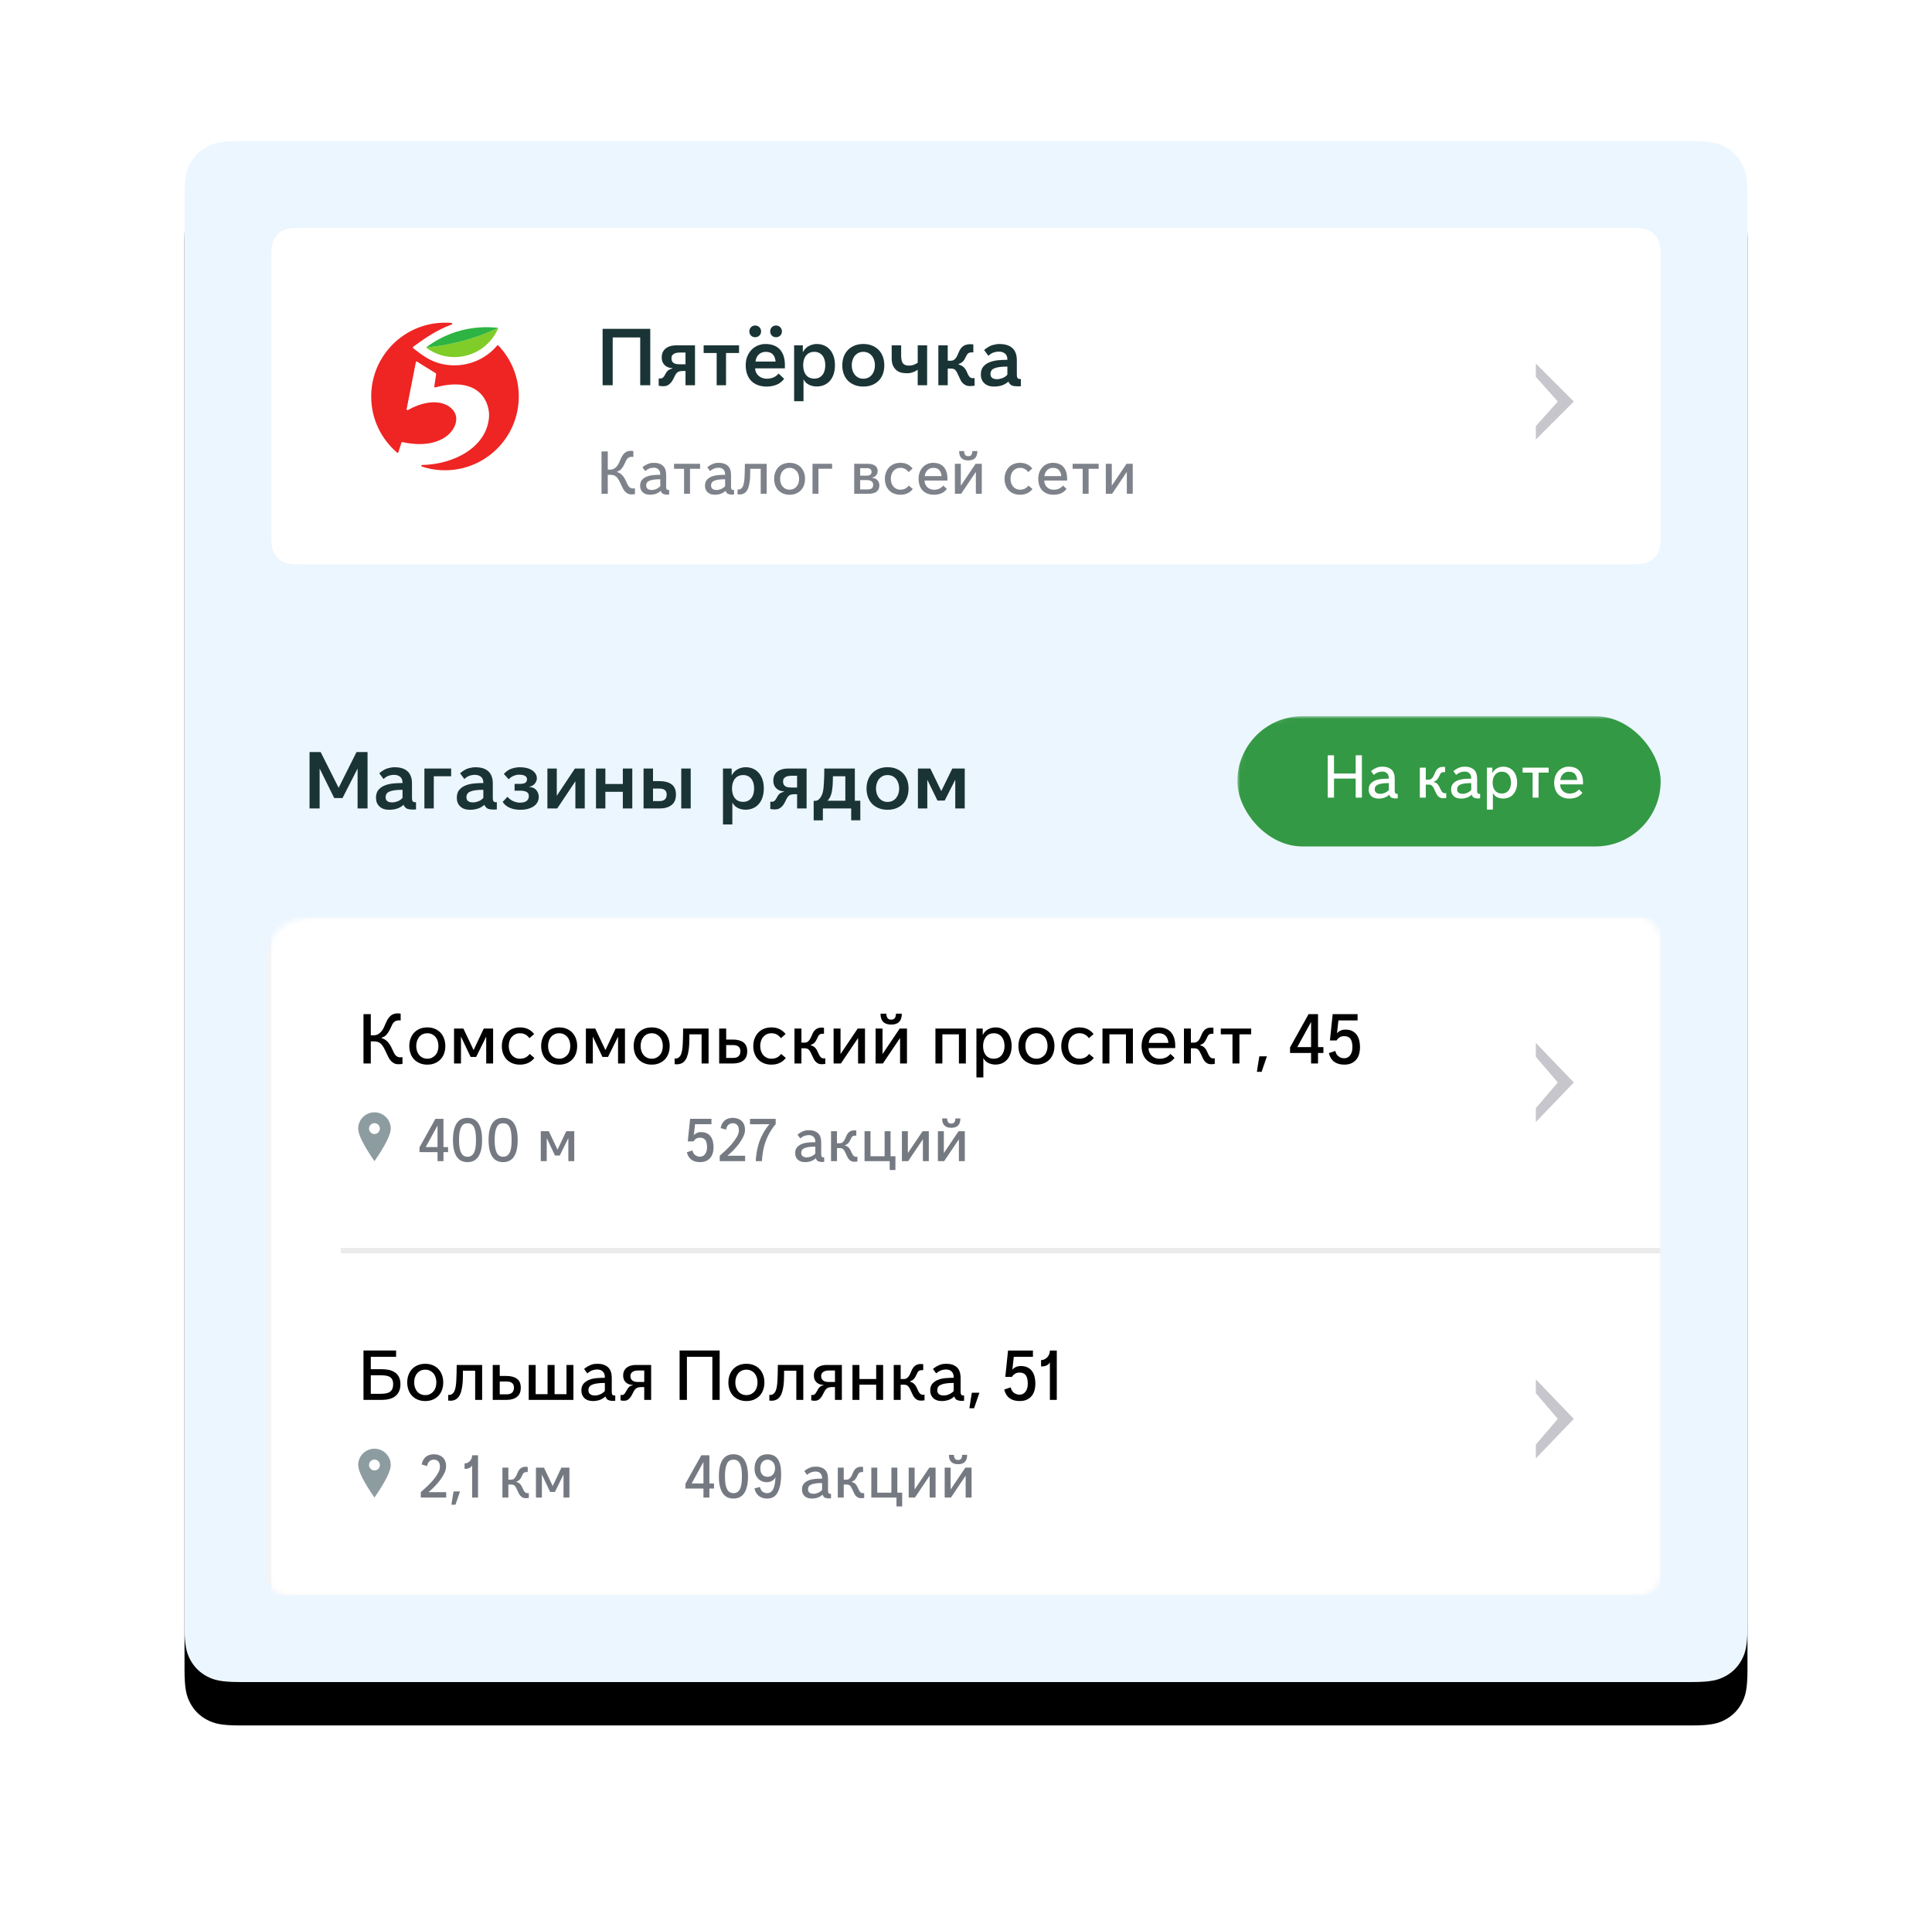 <svg width="356" height="352" viewBox="0 0 356 352" xmlns="http://www.w3.org/2000/svg" xmlns:xlink="http://www.w3.org/1999/xlink">
  <title>
    Slice
  </title>
  <defs>
    <path d="M10.256 0h267.489c3.566 0 4.859.371 6.163 1.069s2.327 1.72 3.024 3.024C287.629 5.396 288 6.689 288 10.256v263.489c0 3.566-.371 4.859-1.069 6.163s-1.72 2.327-3.024 3.024c-1.304.697-2.597 1.069-6.163 1.069H10.256c-3.566 0-4.859-.371-6.163-1.069s-2.327-1.72-3.024-3.024C.371 278.604 0 277.31 0 273.745V10.256C0 6.689.371 5.396 1.069 4.093s1.72-2.327 3.024-3.024C5.396.371 6.689 0 10.256 0z" id="a"/>
    <filter x="-19.1%" y="-16.5%" width="138.2%" height="138.7%" filterUnits="objectBoundingBox" id="b">
      <feOffset dy="8" in="SourceAlpha" result="shadowOffsetOuter1"/>
      <feGaussianBlur stdDeviation="17" in="shadowOffsetOuter1" result="shadowBlurOuter1"/>
      <feColorMatrix values="0 0 0 0 0.657 0 0 0 0 0.696 0 0 0 0 0.73 0 0 0 1 0" in="shadowBlurOuter1"/>
    </filter>
    <rect id="d" width="257" height="125" rx="4"/>
  </defs>
  <g transform="translate(34 26)" fill="none" fill-rule="evenodd">
    <mask id="c" fill="#fff">
      <use xlink:href="#a"/>
    </mask>
    <use fill="#000" filter="url(#b)" xlink:href="#a"/>
    <use fill="#ECF6FF" xlink:href="#a"/>
    <g mask="url(#c)">
      <path d="M21.128 16h245.744c1.783 0 2.43.186 3.081.534.652.349 1.163.86 1.512 1.512.349.652.534 1.298.534 3.082v51.745c0 1.783-.186 2.43-.534 3.082-.349.652-.86 1.163-1.512 1.512-.652.349-1.298.534-3.082.534H21.128c-1.783 0-2.43-.186-3.081-.534-.652-.349-1.163-.86-1.512-1.512-.349-.652-.534-1.298-.534-3.082V21.128c0-1.783.186-2.43.534-3.081.349-.652.86-1.163 1.512-1.512.652-.349 1.298-.534 3.082-.534z" fill="#FFF"/>
      <path d="M232 36h24v24h-24z"/>
      <path fill="#C7C6CC" d="M249 41v2.459L253.046 48 249 52.541V55l7-7"/>
      <g fill-rule="nonzero">
        <path d="M59.102 35.245c.055-.181.05-.183.98-2.286-2.061-.085-3.118-.254-4.898-.327C53.08 31.627 50.614 31 48 31c-8.837 0-16 7.164-16 16 0 8.837 7.163 16 16 16s16-7.163 16-16c0-4.574-1.919-8.698-4.898-11.755" fill="#FFF"/>
        <path d="M57.831 37.68c-.029-.03-.07-.047-.113-.046-.042 0-.082.02-.109.053-.65.775-1.415 1.449-2.277 2.004-1.668 1.075-3.603 1.643-5.592 1.643-3.754 0-5.854-1.823-7.612-3.17-.036-.028-.058-.072-.058-.118 0-.047.022-.091.059-.119 2.671-2.012 4.891-3.325 7.103-4.115.066-.023.106-.089.098-.159-.01-.07-.065-.123-.135-.129-.395-.035-.795-.053-1.198-.053-7.511 0-13.599 6.088-13.599 13.599 0 4.143 1.853 7.852 4.774 10.347.038.033.09.044.139.03.047-.013.086-.051.1-.098l.555-1.771c.024-.074.098-.117.173-.101 7.277 1.588 10.395-2.365 9.882-4.795-.438-2.075-3.838-3.921-8.857-1.111-.039.022-.084.025-.124.01-.015-.006-.028-.013-.041-.023l-.016-.012c-.044-.034-.066-.091-.055-.147l1.702-8.65c.009-.048.042-.089.087-.108.046-.02.097-.016.139.011.491.312 1.902 1.202 3.439 2.134.051.03.078.089.071.148-.054.376-.242 1.74-.345 2.296-.011.05.007.102.046.136.037.034.09.048.14.034 8.364-2.256 10.112 3.013 9.899 5.521-.483 5.689-6.741 8.7-12.331 8.774-.073.001-.134.054-.145.126-.011.072.031.141.101.164 1.342.443 2.776.684 4.266.684 7.51 0 13.598-6.089 13.598-13.599 0-3.642-1.432-6.949-3.763-9.39" fill="#EE2523"/>
        <path d="M44.494 38.044c4.521 3.422 11.125 1.684 13.33-3.614-.003 0-.005-0-.007-.001-4.094 1.946-8.603 3.193-13.321 3.614-.001 0-.001.001-.002.001" fill="#80CC28"/>
        <path d="M44.496 38.043c4.718-.421 9.226-1.669 13.32-3.614-4.591-.539-9.377.625-13.32 3.614" fill="#2EB442"/>
      </g>
      <path d="M77.039 45V34.602h8.781V45h-1.851v-8.812h-5.07V45h-1.859zm10.336.094V43.75c.141.01.263.013.367.008.104-.005.202-.034.293-.086.091-.052.18-.132.266-.238.086-.107.176-.251.27-.434.224-.427.445-.702.664-.824.219-.122.44-.21.664-.262v-.062c-.578-.021-1.051-.206-1.418-.555-.367-.349-.551-.82-.551-1.414 0-.406.075-.754.227-1.043.151-.289.352-.521.602-.695.25-.174.535-.302.856-.383.32-.081.65-.121.988-.121h3.461V45h-1.75v-2.625h-.398c-.266 0-.484.018-.656.055-.172.036-.316.103-.434.199-.117.096-.227.225-.328.387-.102.161-.21.37-.324.625-.182.385-.367.682-.555.891-.188.208-.368.359-.543.453-.174.094-.345.15-.512.168-.167.018-.318.027-.453.027-.073 0-.182-.009-.328-.027-.146-.018-.281-.038-.406-.059zm2.352-5.07c0 .234.042.426.125.574.083.148.198.263.344.344.146.081.309.134.488.16.18.026.366.039.559.039h1.07v-2.172h-.961c-.182 0-.368.013-.559.039-.19.026-.364.077-.523.152-.159.075-.289.182-.391.32-.102.138-.152.319-.152.543zm5.93-.961v-1.422h6.523v1.422h-2.398V45h-1.726v-5.938h-2.398zm7.75 2.258c0-.609.099-1.156.297-1.641.198-.484.462-.895.793-1.23.331-.336.717-.595 1.16-.777.443-.182.904-.273 1.383-.273 1.161 0 2.05.336 2.664 1.008.615.672.922 1.622.922 2.852v.625h-5.477c.01.307.077.581.199.82.122.24.285.44.488.602.203.162.43.284.68.367.25.083.51.125.781.125.396 0 .78-.069 1.152-.207.372-.138.712-.387 1.02-.746l1.023.969c-.386.51-.857.876-1.414 1.098-.557.221-1.156.332-1.797.332s-1.204-.096-1.691-.289c-.487-.193-.889-.46-1.207-.801-.318-.341-.56-.754-.727-1.238-.167-.484-.25-1.016-.25-1.594zm.672-6.242c0-.307.102-.565.305-.773.203-.208.458-.312.766-.312.307 0 .566.104.777.312.211.208.316.466.316.773s-.104.562-.312.766c-.208.203-.469.305-.781.305-.307 0-.562-.102-.766-.305-.203-.203-.305-.458-.305-.766zm1.133 5.555h3.703c-.052-.568-.223-1.008-.512-1.32-.289-.312-.728-.469-1.316-.469-.479 0-.892.151-1.238.453-.346.302-.559.747-.637 1.336zm2.711-5.555c0-.307.1-.565.301-.773.201-.208.457-.312.77-.312.307 0 .565.104.773.312.208.208.312.466.312.773s-.104.562-.312.766c-.208.203-.466.305-.773.305-.307 0-.562-.102-.766-.305-.203-.203-.305-.458-.305-.766zm4.406 12.867V37.641h1.602v1.266c.297-.531.677-.915 1.141-1.152.464-.237.938-.355 1.422-.355.51 0 .971.091 1.383.273.411.182.763.441 1.055.777.292.336.518.744.68 1.223.161.479.242 1.023.242 1.633s-.081 1.156-.242 1.641c-.162.484-.388.894-.68 1.23-.292.336-.646.595-1.062.777-.417.182-.875.273-1.375.273-.224 0-.451-.022-.68-.066-.229-.044-.451-.115-.664-.211s-.414-.229-.602-.399-.352-.382-.492-.637v4.031h-1.726zm1.664-6.641c0 .755.178 1.357.535 1.805.357.448.866.672 1.527.672.344 0 .643-.066.898-.199.255-.133.466-.311.633-.535.167-.224.289-.486.367-.785.078-.299.117-.619.117-.957 0-.328-.039-.642-.117-.941s-.201-.561-.367-.785c-.167-.224-.378-.402-.633-.535-.255-.133-.555-.199-.898-.199-.641 0-1.142.219-1.504.656-.362.438-.548 1.039-.559 1.805zm7.211.016c0-.578.091-1.109.273-1.594.182-.484.441-.897.777-1.238.336-.341.741-.608 1.215-.801.474-.193 1.01-.289 1.609-.289.599 0 1.135.096 1.609.289.474.193.879.46 1.215.801.336.341.594.754.773 1.238.18.484.27 1.016.27 1.594 0 .578-.087 1.109-.262 1.594-.174.484-.43.897-.766 1.238-.336.341-.742.608-1.219.801-.477.193-1.017.289-1.621.289-.599 0-1.138-.096-1.617-.289-.479-.193-.887-.46-1.223-.801-.336-.341-.593-.754-.77-1.238-.177-.484-.266-1.016-.266-1.594zm1.742 0c0 .344.048.664.144.961.096.297.236.557.418.781.182.224.404.402.664.535.26.133.562.199.906.199s.648-.066.914-.199c.266-.133.488-.311.668-.535.18-.224.318-.486.414-.785.096-.299.144-.619.144-.957 0-.328-.048-.644-.144-.949-.096-.305-.234-.569-.414-.793-.18-.224-.404-.402-.672-.535-.268-.133-.572-.199-.91-.199-.344 0-.646.066-.906.199-.261.133-.482.311-.664.535-.182.224-.322.488-.418.793-.096.305-.144.621-.144.949zm7.359-1.344v-2.336h1.742v1.836c0 .714.109 1.21.328 1.488.219.279.602.418 1.148.418.297 0 .576-.048.836-.145.26-.096.508-.223.742-.379v-3.219h1.734V45h-1.734v-2.852c-.213.161-.493.309-.84.441-.346.133-.728.199-1.145.199-.234 0-.514-.023-.84-.07-.326-.047-.634-.167-.926-.359-.292-.193-.539-.475-.742-.848-.203-.372-.305-.884-.305-1.535zM138.906 45v-7.359h1.727v2.844h.531c.266 0 .479-.059.641-.176.162-.117.298-.266.41-.445.112-.18.21-.379.293-.598.083-.219.18-.435.289-.648.266-.51.609-.849 1.031-1.016.422-.167.93-.208 1.524-.125v1.476c-.234-.021-.426-.018-.574.008-.148.026-.271.077-.367.152s-.176.167-.238.273-.128.228-.195.363c-.172.385-.355.677-.551.875-.195.198-.454.349-.777.453v.102c.396.12.711.29.945.512.234.221.432.53.594.926.182.448.363.751.543.91.18.159.462.207.848.144v1.422c-.031.01-.092.016-.184.016-.091 0-.184.005-.277.016l-.383.031c-.318 0-.587-.056-.809-.168-.221-.112-.406-.247-.555-.406-.148-.159-.266-.324-.351-.496-.086-.172-.155-.315-.207-.43-.182-.417-.332-.74-.449-.969-.117-.229-.237-.4-.359-.512-.122-.112-.253-.181-.391-.207-.138-.026-.314-.039-.527-.039h-.453V45h-1.726zm7.828-1.953c0-.641.159-1.142.477-1.504.318-.362.723-.634 1.215-.816.492-.182 1.023-.297 1.594-.344.57-.047 1.105-.07 1.605-.07.01-.521-.133-.902-.43-1.145-.297-.242-.664-.363-1.102-.363-.375 0-.725.059-1.051.176-.326.117-.631.316-.918.598l-.789-1.07c.578-.479 1.099-.784 1.562-.914.464-.13.893-.195 1.289-.195.448 0 .866.053 1.254.16s.727.277 1.016.512c.289.234.513.544.672.93s.238.854.238 1.406v2.625c0 .151.009.277.027.379.018.102.051.186.098.254.047.068.118.118.215.152.096.034.231.046.402.035V45.18c-.354.031-.69.031-1.008 0-.417-.031-.716-.13-.898-.297-.182-.167-.31-.352-.383-.555-.396.344-.812.582-1.25.715-.438.133-.906.199-1.406.199-.766 0-1.362-.203-1.789-.609-.427-.406-.641-.935-.641-1.586zm1.773-.141c0 .344.107.592.32.746.214.154.505.23.875.23.307 0 .633-.061.977-.183.344-.122.659-.335.945-.637v-1.5c-.599 0-1.095.029-1.488.086-.393.057-.712.142-.957.254-.245.112-.418.254-.519.426-.102.172-.152.365-.152.578z" fill="#1A3435"/>
      <path d="M76.838 65v-7.799h1.154v3.346h.457c.266 0 .498-.058.697-.173.199-.115.373-.263.521-.442.148-.18.276-.382.384-.606.107-.225.204-.444.29-.659.137-.336.285-.614.445-.835.16-.221.338-.391.533-.51.195-.119.407-.193.636-.223.229-.029.479-.019.753.032v1.078c-.238-.031-.436-.027-.592.012-.156.039-.293.106-.41.202-.117.096-.218.22-.302.372-.084.152-.165.324-.243.516-.137.312-.271.566-.404.762-.133.195-.259.351-.378.469-.119.117-.235.201-.349.252-.113.051-.217.094-.31.129v.082c.664.16 1.211.729 1.641 1.705.105.23.204.438.296.621.092.184.198.332.319.445.121.113.264.189.428.229.164.039.361.035.592-.012v1.066c-.031.016-.081.025-.149.029-.068.004-.138.01-.208.018-.09.008-.18.012-.27.012-.266 0-.491-.046-.677-.138-.186-.092-.351-.215-.495-.369-.145-.154-.271-.328-.378-.521-.107-.193-.206-.394-.296-.601-.184-.414-.35-.752-.498-1.014-.148-.262-.301-.464-.457-.606-.156-.143-.326-.238-.51-.287-.184-.049-.395-.073-.633-.073h-.434V65H76.838zm7.119-1.465c0-.48.122-.855.366-1.122.244-.268.552-.47.923-.607.371-.137.772-.221 1.204-.252.432-.031.837-.047 1.216-.047.016-.406-.083-.726-.296-.958-.213-.232-.511-.349-.894-.349-.297 0-.571.048-.823.143-.252.096-.507.251-.765.466l-.504-.697c.215-.176.421-.317.618-.425.197-.107.384-.191.559-.252.176-.061.344-.099.504-.114.16-.016.312-.024.457-.024.68 0 1.222.178 1.626.533.404.355.606.93.606 1.723v2.174c0 .215.034.368.102.46.068.092.218.13.448.114v.832c-.129.016-.261.023-.396.023-.135 0-.259-.014-.372-.041-.281-.047-.472-.134-.571-.261-.1-.127-.169-.259-.208-.396-.281.258-.588.442-.92.554-.332.111-.686.167-1.061.167-.574 0-1.022-.152-1.342-.457-.32-.305-.48-.701-.48-1.19zm1.113-.07c0 .273.088.481.264.624.176.143.432.214.768.214.266 0 .534-.058.806-.173.272-.115.524-.29.759-.524v-1.283c-.527 0-.96.028-1.298.085-.338.057-.603.135-.794.234-.191.1-.323.22-.396.36-.072.141-.108.295-.108.463zm5.133-3.07v-.914h4.799v.914h-1.857V65h-1.096v-4.605h-1.846zm5.701 3.141c0-.48.122-.855.366-1.122.244-.268.552-.47.923-.607s.772-.221 1.204-.252c.432-.031.837-.047 1.216-.047.016-.406-.083-.726-.296-.958-.213-.232-.511-.349-.893-.349-.297 0-.571.048-.823.143-.252.096-.507.251-.765.466l-.504-.697c.215-.176.421-.317.618-.425.197-.107.384-.191.56-.252.176-.061.344-.099.504-.114.16-.016.312-.024.457-.024.68 0 1.222.178 1.626.533.404.355.607.93.607 1.723v2.174c0 .215.034.368.103.46.068.092.218.13.448.114v.832c-.129.016-.261.023-.396.023-.135 0-.259-.014-.372-.041-.281-.047-.472-.134-.571-.261-.1-.127-.169-.259-.208-.396-.281.258-.588.442-.92.554-.332.111-.685.167-1.06.167-.574 0-1.022-.152-1.342-.457-.32-.305-.48-.701-.48-1.19zm1.113-.07c0 .273.088.481.264.624.176.143.432.214.768.214.266 0 .534-.058.806-.173.272-.115.524-.29.759-.524v-1.283c-.527 0-.96.028-1.298.085-.338.057-.603.135-.794.234-.191.1-.323.22-.396.36-.072.141-.108.295-.108.463zm4.893 1.641v-.896c.199.023.367.001.504-.067.137-.068.251-.166.343-.293.092-.127.164-.276.217-.448.053-.172.095-.352.126-.539.039-.223.068-.51.088-.861.02-.352.033-.701.041-1.049.008-.348.014-.662.018-.943.004-.281.006-.457.006-.527h4.019V65H106.17v-4.605h-1.934v.776c0 .295-.01.603-.029.923-.02.32-.058.645-.114.973-.057.328-.136.633-.237.914-.176.449-.428.766-.756.949-.328.184-.725.242-1.189.176zm6.738-2.865c0-.434.068-.832.205-1.195.137-.363.327-.673.571-.929.244-.256.542-.456.894-.601.352-.144.744-.217 1.178-.217s.825.072 1.175.217c.35.145.646.345.891.601.244.256.435.566.571.929.137.363.205.762.205 1.195s-.066.832-.199 1.195c-.133.363-.323.673-.571.929-.248.256-.546.456-.893.601-.348.145-.74.217-1.178.217-.434 0-.826-.072-1.178-.217-.351-.144-.651-.345-.899-.601-.248-.256-.439-.565-.571-.929-.133-.363-.199-.762-.199-1.195zm1.096 0c0 .273.039.532.117.776.078.244.191.456.34.636.148.18.331.323.548.431.217.107.466.161.747.161s.529-.054.744-.161c.215-.107.398-.251.551-.431.152-.18.267-.392.343-.636.076-.244.114-.503.114-.776s-.038-.534-.114-.782c-.076-.248-.191-.462-.343-.642-.152-.18-.337-.323-.554-.431s-.464-.161-.741-.161c-.281 0-.53.054-.747.161-.217.107-.399.251-.548.431-.148.18-.262.394-.34.642-.078.248-.117.509-.117.782zM115.715 65v-5.52h3.615v.914h-2.52V65h-1.096zm7.688 0v-5.52h2.496c.574 0 1.022.114 1.345.343.322.229.483.558.483.987 0 .152-.026.297-.079.434-.053.137-.125.259-.217.366-.092.107-.198.195-.319.264-.121.068-.248.11-.381.126v.07c.16.008.317.042.472.103s.294.148.419.264c.125.115.226.26.302.434.076.174.114.376.114.606 0 .48-.168.855-.504 1.122-.336.268-.828.401-1.477.401h-2.654zm1.096-.803h1.389c.367 0 .627-.074.779-.223.152-.148.229-.363.229-.644s-.105-.493-.316-.636c-.211-.143-.496-.214-.855-.214h-1.225v1.717zm0-2.531h1.172c.336 0 .574-.066.715-.199.141-.133.211-.295.211-.486 0-.238-.074-.414-.223-.527-.148-.113-.338-.17-.568-.17h-1.307v1.383zm4.553.598c0-.434.068-.832.205-1.195.137-.363.329-.677.577-.94.248-.264.548-.468.899-.612.352-.145.744-.217 1.178-.217.496 0 .932.092 1.307.275.375.184.688.443.938.779l-.744.65c-.152-.223-.352-.408-.601-.557-.248-.148-.548-.223-.899-.223-.281 0-.53.054-.747.161-.217.107-.401.251-.554.431-.152.18-.268.394-.346.642-.078.248-.117.509-.117.782s.039.532.117.776c.078.244.193.456.346.636.152.18.337.323.554.431.217.107.466.161.747.161.359 0 .665-.068.917-.205.252-.137.458-.32.618-.551l.744.633c-.246.336-.564.597-.952.782-.389.186-.831.278-1.327.278-.434 0-.826-.07-1.178-.211-.351-.141-.651-.339-.899-.595-.248-.256-.44-.564-.577-.923-.137-.359-.205-.756-.205-1.189zm6.211-.023c0-.449.07-.855.211-1.219.141-.363.333-.673.577-.929.244-.256.528-.452.853-.589.324-.137.666-.205 1.025-.205.871 0 1.53.258 1.978.773.447.516.671 1.227.671 2.133v.357h-4.219c.008.258.058.49.149.697s.216.385.372.533c.156.148.338.263.545.343.207.08.435.12.686.12.328 0 .636-.058.923-.173.287-.115.55-.313.788-.595l.65.621c-.289.383-.638.657-1.046.823-.408.166-.853.249-1.333.249-.465 0-.873-.072-1.225-.217-.352-.144-.646-.345-.885-.601-.238-.256-.418-.565-.539-.929-.121-.363-.182-.762-.182-1.195zm1.131-.492h3.105c-.039-.473-.181-.845-.425-1.116-.244-.272-.614-.407-1.11-.407-.406 0-.754.134-1.043.401-.289.268-.465.642-.527 1.122zM141.953 65v-5.52h1.096v4.031l2.713-4.031h1.148V65h-1.09v-4.031L143.107 65h-1.154zm.779-7.869h.926c0 .281.057.509.17.683.113.174.309.261.586.261.281 0 .477-.088.589-.264.111-.176.167-.402.167-.68h.926c0 1.152-.561 1.727-1.682 1.723-1.121 0-1.682-.574-1.682-1.723zm8.373 5.133c0-.434.068-.832.205-1.195.137-.363.329-.677.577-.94.248-.264.548-.468.899-.612.351-.145.744-.217 1.178-.217.496 0 .932.092 1.307.275.375.184.688.443.938.779l-.744.65c-.152-.223-.353-.408-.601-.557-.248-.148-.548-.223-.899-.223-.281 0-.53.054-.747.161-.217.107-.401.251-.554.431-.152.18-.268.394-.346.642-.078.248-.117.509-.117.782s.039.532.117.776c.078.244.193.456.346.636.152.18.337.323.554.431.217.107.466.161.747.161.359 0 .665-.068.917-.205.252-.137.458-.32.618-.551l.744.633c-.246.336-.564.597-.952.782s-.831.278-1.327.278c-.434 0-.826-.07-1.178-.211-.352-.141-.651-.339-.899-.595-.248-.256-.441-.564-.577-.923-.137-.359-.205-.756-.205-1.189zm6.211-.023c0-.449.07-.855.211-1.219.141-.363.333-.673.577-.929.244-.256.528-.452.853-.589.324-.137.666-.205 1.025-.205.871 0 1.53.258 1.978.773.447.516.671 1.227.671 2.133v.357h-4.219c.008.258.058.49.149.697.092.207.216.385.372.533.156.148.338.263.545.343.207.08.435.12.685.12.328 0 .636-.058.923-.173.287-.115.55-.313.788-.595l.65.621c-.289.383-.638.657-1.046.823-.408.166-.853.249-1.333.249-.465 0-.873-.072-1.225-.217-.352-.144-.646-.345-.885-.601-.238-.256-.418-.565-.539-.929-.121-.363-.182-.762-.182-1.195zm1.131-.492h3.106c-.039-.473-.181-.845-.425-1.116-.244-.272-.614-.407-1.11-.407-.406 0-.754.134-1.043.401-.289.268-.465.642-.527 1.122zm5.203-1.354v-.914h4.799v.914h-1.857V65h-1.096v-4.605h-1.846zM169.768 65v-5.52h1.096v4.031l2.713-4.031h1.148V65h-1.09v-4.031L170.922 65h-1.154z" fill="#7E828A"/>
    </g>
    <g transform="translate(15 143)" mask="url(#c)">
      <mask id="e" fill="#fff">
        <use xlink:href="#d"/>
      </mask>
      <use fill="#F4F4F4" xlink:href="#d"/>
      <g mask="url(#e)">
        <path fill="#FFF" d="M1 0h256v62H1"/>
        <path d="M28.299 43.342v-.885l2.93-5.256h1.488v5.209h.85v.932h-.85V45h-1.096v-1.658h-3.322zm1.143-.932h2.18V38.438l-2.18 3.973zm5.021-1.312c0-.719.062-1.336.188-1.852s.304-.94.536-1.272c.233-.332.515-.574.847-.727.332-.152.701-.229 1.107-.229s.776.076 1.11.229c.334.152.618.395.853.727.234.332.414.756.539 1.272.125.516.188 1.133.188 1.851s-.062 1.337-.188 1.855c-.125.517-.305.942-.539 1.274-.234.332-.518.574-.85.727-.332.152-.703.229-1.113.229-.406 0-.775-.076-1.107-.229-.332-.152-.614-.395-.847-.727-.232-.332-.411-.757-.536-1.274s-.188-1.136-.188-1.855zm1.119 0c0 .559.034 1.034.103 1.427.068.393.168.711.299.955.131.244.293.423.486.536.193.113.417.17.671.17.266 0 .496-.057.691-.17.195-.113.359-.292.492-.536.133-.244.231-.561.293-.952.062-.391.094-.867.094-1.43 0-.559-.031-1.034-.094-1.427-.062-.393-.16-.713-.293-.961-.133-.248-.297-.426-.492-.533-.195-.107-.426-.161-.691-.161-.258 0-.482.054-.674.161-.191.107-.352.285-.483.533-.131.248-.23.568-.299.961-.068.393-.102.868-.102 1.427zm5.443 0c0-.719.062-1.336.188-1.852s.304-.94.536-1.272c.233-.332.515-.574.847-.727.332-.152.701-.229 1.107-.229s.776.076 1.11.229c.334.152.618.395.853.727.234.332.414.756.539 1.272.125.516.188 1.133.188 1.851s-.062 1.337-.188 1.855c-.125.517-.305.942-.539 1.274-.234.332-.518.574-.85.727-.332.152-.703.229-1.113.229-.406 0-.775-.076-1.107-.229-.332-.152-.614-.395-.847-.727-.232-.332-.411-.757-.536-1.274s-.188-1.136-.188-1.855zm1.119 0c0 .559.034 1.034.103 1.427.068.393.168.711.299.955.131.244.293.423.486.536.193.113.417.17.671.17.266 0 .496-.057.691-.17.195-.113.359-.292.492-.536.133-.244.231-.561.293-.952.062-.391.094-.867.094-1.43 0-.559-.031-1.034-.094-1.427-.062-.393-.16-.713-.293-.961s-.297-.426-.492-.533c-.195-.107-.426-.161-.691-.161-.258 0-.482.054-.674.161-.191.107-.352.285-.483.533-.131.248-.23.568-.299.961-.068.393-.102.868-.102 1.427zM50.647 45v-5.52h1.477l1.611 3.398 1.605-3.398h1.477V45h-1.09v-4.248l-1.588 3.217h-.873l-1.523-3.217V45h-1.096z" fill="#757A82"/>
        <path d="M20 45c-2-2.895-3-4.895-3-6 0-1.657 1.343-3 3-3s3 1.343 3 3c0 1.105-1 3.105-3 6zm0-5c.552 0 1-.448 1-1s-.448-1-1-1-1 .448-1 1 .448 1 1 1z" fill="#8D9CA1"/>
        <path d="M77.562 43.365l1.02-.346c.09.391.267.681.53.87.264.189.556.284.876.284.168 0 .33-.034.486-.103.156-.068.294-.175.413-.319.119-.145.215-.324.287-.539.072-.215.108-.471.108-.768 0-.602-.102-1.046-.305-1.333-.203-.287-.537-.431-1.002-.431-.297 0-.541.065-.732.196-.191.131-.344.292-.457.483h-1.055l.434-4.16h3.932v.996h-3.023l-.229 2.051c.113-.168.288-.31.524-.425.236-.115.503-.173.8-.173.434 0 .798.075 1.093.226.295.15.532.353.712.609.18.256.31.553.39.891s.12.69.12 1.058c0 .328-.04.656-.12.984-.08.328-.216.622-.407.882-.191.26-.447.472-.768.636-.32.164-.721.246-1.201.246-.648 0-1.179-.152-1.591-.457-.412-.305-.691-.758-.835-1.359zM83.621 45v-.996c.328-.289.696-.625 1.105-1.008.408-.383.792-.784 1.151-1.204.359-.42.661-.844.905-1.272.244-.428.366-.831.366-1.21 0-.258-.034-.47-.103-.636-.068-.166-.156-.297-.264-.393-.107-.096-.227-.164-.357-.205-.131-.041-.261-.062-.39-.062-.289 0-.548.086-.776.258-.229.172-.386.478-.472.92l-.996-.287c.07-.383.188-.699.351-.949.164-.25.351-.442.559-.577.209-.135.432-.229.668-.281.236-.053.462-.079.677-.079.238 0 .489.034.753.103s.506.187.727.354c.221.168.401.397.542.688.141.291.211.657.211 1.099 0 .391-.108.809-.325 1.254-.217.445-.487.882-.812 1.31-.324.428-.674.831-1.049 1.21-.375.379-.727.701-1.055.967h3.264V45H83.621zm5.578-6.803v-.996h4.729v.996c-.121.121-.261.287-.419.498-.158.211-.321.454-.489.73-.168.275-.334.577-.498.905-.164.328-.311.672-.44 1.031-.129.352-.237.712-.325 1.081-.088.369-.157.722-.208 1.058-.051.336-.089.636-.114.899-.025.264-.038.464-.038.601h-1.137c0-.137.012-.337.035-.601.023-.264.061-.563.114-.899.053-.336.123-.688.211-1.055.088-.367.194-.729.319-1.084.129-.359.275-.703.439-1.031.164-.328.33-.63.498-.905s.332-.518.492-.73c.16-.211.301-.377.422-.498H89.199zm8.326 5.338c0-.48.122-.855.366-1.122.244-.268.552-.47.923-.607.371-.137.772-.221 1.204-.252.432-.031.837-.047 1.216-.047.016-.406-.083-.726-.296-.958-.213-.232-.511-.349-.894-.349-.297 0-.571.048-.823.143-.252.096-.507.251-.765.466l-.504-.697c.215-.176.421-.317.618-.425.197-.107.384-.191.559-.252.176-.061.344-.099.504-.114.16-.016.312-.024.457-.024.68 0 1.222.178 1.626.533.404.355.606.93.606 1.723v2.174c0 .215.034.368.102.46.068.092.218.13.448.114v.832c-.129.016-.261.023-.396.023-.135 0-.259-.014-.372-.041-.281-.047-.472-.134-.571-.261-.1-.127-.169-.259-.208-.396-.281.258-.588.442-.92.554-.332.111-.685.167-1.06.167-.574 0-1.022-.152-1.342-.457-.32-.305-.48-.701-.48-1.19zm1.113-.07c0 .273.088.481.264.624.176.143.432.214.768.214.266 0 .534-.058.806-.173.271-.115.524-.29.759-.524v-1.283c-.527 0-.96.028-1.298.085-.338.057-.603.135-.794.234-.191.1-.323.22-.396.36-.072.141-.108.295-.108.463zM104.129 45v-5.52h1.096v2.221h.504c.199 0 .362-.048.489-.144.127-.096.237-.216.331-.36.094-.145.174-.303.24-.475.066-.172.141-.338.223-.498.176-.351.403-.6.683-.744.279-.144.644-.185 1.093-.123v.949c-.176-.016-.319-.012-.431.012-.111.024-.203.064-.275.12-.072.057-.135.129-.188.217-.053.088-.102.192-.149.314-.144.328-.293.572-.445.732-.152.16-.348.279-.586.357v.076c.305.078.545.219.721.422.176.203.322.457.44.762.152.359.305.604.457.732.152.129.373.17.662.123v.896c-.023.008-.065.012-.126.012-.06 0-.122.004-.184.012-.078.008-.158.016-.24.024-.238 0-.44-.044-.606-.132-.166-.088-.303-.195-.41-.322-.107-.127-.193-.257-.258-.39-.065-.133-.116-.242-.155-.328-.137-.312-.253-.557-.349-.732-.096-.176-.191-.31-.287-.401-.096-.092-.2-.15-.314-.176-.113-.025-.244-.038-.393-.038h-.445V45h-1.096zm6.176 0v-5.52h1.096v4.617h2.602v-4.617h1.096v4.617h.896v2.537h-1.055V45h-4.635zm6.885 0v-5.52h1.096v4.031l2.713-4.031h1.148V45h-1.09v-4.031L118.344 45h-1.154zm6.633 0v-5.52h1.096v4.031l2.713-4.031h1.148V45h-1.09v-4.031L124.977 45h-1.154zm.779-7.869h.926c0 .281.057.509.17.683.113.174.309.261.586.261.281 0 .478-.088.589-.264.111-.176.167-.402.167-.68h.926c0 1.152-.561 1.727-1.682 1.723-1.121 0-1.682-.574-1.682-1.723z" fill="#757A82"/>
        <path d="M217 18h24v25h-24z"/>
        <path fill="#C7C6CC" d="M234 23.208v2.561l4.046 4.731L234 35.231v2.561L241 30.5"/>
        <path d="M17.978 27v-9.099h1.347v3.903h.533c.31 0 .581-.067.813-.202.232-.135.435-.306.608-.516.173-.21.322-.446.448-.708.125-.262.238-.518.338-.769.16-.392.333-.717.52-.974.187-.258.394-.456.622-.595.228-.139.475-.226.742-.26.267-.034.559-.022.878.038v1.258c-.278-.036-.508-.032-.69.014-.182.045-.342.124-.479.236s-.254.256-.352.434c-.098.178-.193.378-.284.602-.16.365-.317.661-.472.889-.155.228-.302.41-.441.547-.139.137-.275.235-.407.294-.132.059-.253.109-.362.15v.096c.775.187 1.413.85 1.914 1.989.123.269.238.51.345.725.107.214.231.387.373.519.141.132.308.221.499.267.191.046.422.041.69-.014v1.244c-.036.018-.095.03-.174.034-.08.004-.161.011-.243.021-.105.009-.21.014-.314.014-.31 0-.573-.054-.789-.161-.216-.107-.409-.251-.578-.431-.169-.18-.316-.383-.441-.608-.125-.226-.24-.459-.345-.701-.214-.483-.408-.877-.581-1.183-.173-.305-.351-.541-.533-.708-.182-.166-.381-.278-.595-.335-.214-.057-.46-.086-.738-.086h-.506V27h-1.347zm8.442-3.22c0-.506.08-.971.239-1.395.16-.424.382-.785.666-1.083.285-.298.632-.532 1.042-.701.41-.169.868-.253 1.374-.253.506 0 .963.084 1.371.253.408.169.754.402 1.039.701.285.298.507.66.666 1.083.16.424.239.889.239 1.395 0 .506-.077.971-.232 1.395-.155.424-.377.785-.666 1.083-.289.298-.637.532-1.042.701-.406.169-.864.253-1.374.253-.506 0-.964-.084-1.374-.253-.41-.169-.76-.402-1.049-.701-.289-.298-.512-.66-.666-1.083-.155-.424-.233-.889-.233-1.395zm1.278 0c0 .319.046.621.137.906.091.285.223.532.397.742.173.21.386.377.639.502.253.125.543.188.872.188.328 0 .618-.063.868-.188.251-.125.465-.293.643-.502.178-.21.311-.457.4-.742.089-.285.133-.587.133-.906 0-.319-.044-.623-.133-.913-.089-.289-.222-.539-.4-.749-.178-.21-.393-.377-.646-.502-.253-.125-.541-.188-.865-.188-.328 0-.619.063-.872.188-.253.125-.466.293-.639.502-.173.21-.305.459-.397.749-.091.289-.137.594-.137.913zM34.664 27v-6.439h1.723l1.88 3.965 1.873-3.965h1.723V27h-1.271v-4.956l-1.853 3.753h-1.019l-1.777-3.753V27h-1.278zm8.805-3.192c0-.506.08-.971.239-1.395.16-.424.384-.79.673-1.097s.639-.546 1.049-.714c.41-.169.868-.253 1.374-.253.579 0 1.087.107 1.524.321.438.214.802.517 1.094.909l-.868.759c-.178-.26-.411-.476-.701-.649-.289-.173-.639-.26-1.049-.26-.328 0-.619.063-.872.188-.253.125-.468.293-.646.502-.178.21-.312.459-.403.749-.091.289-.137.594-.137.913 0 .319.046.621.137.906.091.285.226.532.403.742.178.21.393.377.646.502.253.125.543.188.872.188.419 0 .776-.08 1.07-.239.294-.16.534-.374.721-.643l.868.738c-.287.392-.657.696-1.111.913-.453.216-.97.325-1.548.325-.506 0-.964-.082-1.374-.246-.41-.164-.76-.395-1.049-.694-.289-.298-.514-.657-.673-1.077-.16-.419-.239-.882-.239-1.388zm7.246-.027c0-.506.08-.971.239-1.395.16-.424.382-.785.666-1.083.285-.298.632-.532 1.042-.701.41-.169.868-.253 1.374-.253.506 0 .963.084 1.371.253.408.169.754.402 1.039.701.285.298.507.66.666 1.083.16.424.239.889.239 1.395 0 .506-.077.971-.232 1.395-.155.424-.377.785-.666 1.083-.289.298-.637.532-1.042.701-.406.169-.864.253-1.374.253-.506 0-.964-.084-1.374-.253-.41-.169-.76-.402-1.049-.701-.289-.298-.512-.66-.666-1.083-.155-.424-.233-.889-.233-1.395zm1.278 0c0 .319.046.621.137.906.091.285.223.532.397.742.173.21.386.377.639.502.253.125.543.188.872.188.328 0 .618-.063.868-.188.251-.125.465-.293.643-.502.178-.21.311-.457.4-.742.089-.285.133-.587.133-.906 0-.319-.044-.623-.133-.913-.089-.289-.222-.539-.4-.749-.178-.21-.393-.377-.646-.502-.253-.125-.541-.188-.865-.188-.328 0-.619.063-.872.188s-.466.293-.639.502c-.173.21-.305.459-.397.749-.091.289-.137.594-.137.913zM58.959 27v-6.439h1.723l1.88 3.965 1.873-3.965h1.723V27h-1.272v-4.956l-1.853 3.753h-1.019l-1.777-3.753V27h-1.278zm8.805-3.22c0-.506.08-.971.239-1.395.16-.424.382-.785.666-1.083.285-.298.632-.532 1.042-.701.41-.169.868-.253 1.374-.253s.963.084 1.371.253c.408.169.754.402 1.039.701.285.298.507.66.666 1.083.16.424.239.889.239 1.395 0 .506-.077.971-.232 1.395-.155.424-.377.785-.666 1.083-.289.298-.637.532-1.042.701-.406.169-.864.253-1.374.253-.506 0-.964-.084-1.374-.253-.41-.169-.76-.402-1.049-.701-.289-.298-.511-.66-.666-1.083-.155-.424-.232-.889-.232-1.395zm1.278 0c0 .319.046.621.137.906.091.285.223.532.397.742.173.21.386.377.639.502.253.125.543.188.872.188.328 0 .618-.063.868-.188.251-.125.465-.293.643-.502.178-.21.311-.457.4-.742.089-.285.133-.587.133-.906 0-.319-.044-.623-.133-.913-.089-.289-.222-.539-.4-.749-.178-.21-.393-.377-.646-.502-.253-.125-.541-.188-.865-.188-.328 0-.619.063-.872.188-.253.125-.466.293-.639.502s-.305.459-.397.749c-.091.289-.137.594-.137.913zm6.269 3.343v-1.046c.232.027.428.001.588-.079.16-.08.293-.194.4-.342.107-.148.191-.322.253-.523.062-.201.111-.41.147-.629.046-.26.08-.595.103-1.005.023-.41.039-.818.048-1.224.009-.406.016-.772.021-1.101.005-.328.007-.533.007-.615h4.689V27h-1.285v-5.373H78.024v.906c0 .344-.011.703-.034 1.077-.023.374-.067.752-.133 1.135-.066.383-.158.738-.277 1.066-.205.524-.499.893-.882 1.107-.383.214-.845.283-1.388.205zM83.52 27v-6.439h1.292v2.03h1.244c.802 0 1.441.17 1.917.509.476.34.714.892.714 1.658 0 .766-.238 1.331-.714 1.695-.476.365-1.115.547-1.917.547H83.52zm1.292-1.025h1.285c.428 0 .758-.105.988-.314.23-.21.345-.51.345-.902 0-.392-.115-.681-.345-.868-.23-.187-.559-.28-.988-.28H84.812v2.365zm4.99-2.167c0-.506.08-.971.239-1.395.16-.424.384-.79.673-1.097s.639-.546 1.049-.714c.41-.169.868-.253 1.374-.253.579 0 1.087.107 1.524.321.438.214.802.517 1.094.909l-.868.759c-.178-.26-.411-.476-.701-.649-.289-.173-.639-.26-1.049-.26-.328 0-.619.063-.872.188-.253.125-.468.293-.646.502-.178.21-.312.459-.403.749-.091.289-.137.594-.137.913 0 .319.046.621.137.906.091.285.226.532.403.742s.393.377.646.502c.253.125.543.188.872.188.419 0 .776-.08 1.07-.239.294-.16.534-.374.721-.643l.868.738c-.287.392-.657.696-1.111.913-.454.216-.97.325-1.548.325-.506 0-.964-.082-1.374-.246-.41-.164-.76-.395-1.049-.694-.289-.298-.514-.657-.673-1.077-.16-.419-.239-.882-.239-1.388zM97.397 27v-6.439h1.278v2.591h.588c.232 0 .423-.056.571-.167.148-.112.277-.252.386-.42.109-.169.203-.353.28-.554.077-.201.164-.394.26-.581.205-.41.471-.7.796-.868.326-.169.751-.216 1.275-.144v1.107c-.205-.018-.373-.014-.502.014-.13.027-.237.074-.321.14-.084.066-.157.15-.219.253-.061.102-.12.224-.174.366-.169.383-.342.668-.52.855-.178.187-.406.326-.684.417v.089c.355.091.636.255.841.492.205.237.376.533.513.889.178.419.355.704.533.855.178.15.435.198.772.143v1.046c-.027.009-.076.014-.147.014s-.142.005-.215.014c-.091.009-.185.018-.28.027-.278 0-.514-.051-.708-.154-.194-.103-.353-.228-.479-.376-.125-.148-.226-.3-.301-.455-.075-.155-.136-.283-.181-.383-.16-.365-.295-.649-.407-.855-.112-.205-.223-.361-.335-.468-.112-.107-.234-.175-.366-.205-.132-.03-.285-.044-.458-.044h-.519V27H97.397zm7.205 0v-6.439h1.278v4.703l3.165-4.703h1.34V27h-1.271v-4.703L105.949 27h-1.347zm7.738 0v-6.439h1.278v4.703l3.165-4.703h1.34V27h-1.271v-4.703L113.688 27h-1.347zm.909-9.181h1.08c0 .328.066.594.198.796.132.203.36.304.684.304.328 0 .557-.103.687-.308.13-.205.195-.469.195-.793h1.08c0 1.344-.654 2.014-1.962 2.01-1.308 0-1.962-.67-1.962-2.01zM123.367 27v-6.439h5.605V27h-1.278v-5.373h-3.049V27h-1.278zm7.554 2.577v-9.017h1.162v1.176c.269-.497.616-.852 1.042-1.066.426-.214.858-.321 1.295-.321.447 0 .855.08 1.224.239.369.16.685.389.947.687.262.298.464.66.605 1.083.141.424.212.898.212 1.422 0 .524-.073.998-.219 1.422-.146.424-.347.783-.605 1.077-.258.294-.57.521-.936.68-.367.16-.776.239-1.227.239-.447 0-.87-.091-1.272-.274-.401-.182-.718-.488-.95-.916v3.568h-1.278zm1.224-5.797c0 .693.17 1.256.509 1.688.34.433.831.649 1.473.649.328 0 .616-.063.865-.188.248-.125.454-.293.615-.502.162-.21.285-.457.369-.742.084-.285.127-.587.127-.906 0-.319-.042-.623-.126-.913-.084-.289-.207-.539-.369-.749-.162-.21-.367-.377-.615-.502-.248-.125-.537-.188-.865-.188-.606 0-1.086.214-1.439.643-.353.428-.534.998-.543 1.709zm6.515 0c0-.506.08-.971.239-1.395.16-.424.382-.785.666-1.083.285-.298.632-.532 1.042-.701.41-.169.868-.253 1.374-.253.506 0 .963.084 1.371.253.408.169.754.402 1.039.701.285.298.507.66.667 1.083.16.424.239.889.239 1.395 0 .506-.077.971-.232 1.395-.155.424-.377.785-.666 1.083-.289.298-.637.532-1.042.701-.406.169-.864.253-1.374.253-.506 0-.964-.084-1.374-.253-.41-.169-.76-.402-1.049-.701-.289-.298-.511-.66-.666-1.083-.155-.424-.232-.889-.232-1.395zm1.278 0c0 .319.046.621.137.906.091.285.223.532.396.742.173.21.386.377.639.502.253.125.543.188.872.188.328 0 .618-.063.868-.188.251-.125.465-.293.643-.502.178-.21.311-.457.4-.742.089-.285.133-.587.133-.906 0-.319-.044-.623-.133-.913-.089-.289-.222-.539-.4-.749-.178-.21-.393-.377-.646-.502-.253-.125-.541-.188-.865-.188-.328 0-.619.063-.872.188s-.466.293-.639.502c-.173.21-.305.459-.396.749-.091.289-.137.594-.137.913zm6.617.027c0-.506.08-.971.239-1.395.16-.424.384-.79.673-1.097.289-.308.639-.546 1.049-.714.41-.169.868-.253 1.374-.253.579 0 1.087.107 1.524.321.438.214.802.517 1.094.909l-.868.759c-.178-.26-.411-.476-.701-.649-.289-.173-.639-.26-1.049-.26-.328 0-.619.063-.872.188s-.468.293-.646.502c-.178.21-.312.459-.403.749-.091.289-.137.594-.137.913 0 .319.045.621.137.906.091.285.226.532.403.742s.393.377.646.502c.253.125.543.188.872.188.419 0 .776-.08 1.07-.239.294-.16.534-.374.721-.643l.868.738c-.287.392-.657.696-1.111.913-.454.216-.97.325-1.548.325-.506 0-.964-.082-1.374-.246-.41-.164-.76-.395-1.049-.694-.289-.298-.514-.657-.673-1.077-.16-.419-.239-.882-.239-1.388zM154.149 27v-6.439h5.605V27h-1.278v-5.373h-3.049V27h-1.278zm7.205-3.22c0-.524.082-.998.246-1.422.164-.424.389-.785.673-1.083.285-.298.616-.527.995-.687.378-.16.777-.239 1.196-.239 1.016 0 1.785.301 2.307.902.522.602.783 1.431.783 2.488v.417h-4.922c.009.301.067.572.174.813.107.242.252.449.434.622.182.173.394.306.636.4.241.093.508.14.8.14.383 0 .742-.067 1.077-.202s.641-.366.919-.694l.759.725c-.337.447-.744.767-1.22.96-.476.194-.995.29-1.555.29-.542 0-1.019-.084-1.429-.253-.41-.169-.754-.402-1.032-.701s-.488-.66-.629-1.083c-.141-.424-.212-.889-.212-1.395zm1.319-.574h3.623c-.046-.551-.211-.986-.496-1.302-.285-.317-.717-.475-1.295-.475-.474 0-.88.156-1.217.468-.337.312-.542.749-.615 1.309zM169.161 27v-6.439h1.278v2.591h.588c.232 0 .423-.056.571-.167.148-.112.277-.252.386-.42.109-.169.203-.353.28-.554.077-.201.164-.394.26-.581.205-.41.471-.7.796-.868s.751-.216 1.275-.144v1.107c-.205-.018-.372-.014-.502.014-.13.027-.237.074-.321.14-.084.066-.157.15-.219.253-.061.102-.12.224-.174.366-.169.383-.342.668-.519.855-.178.187-.406.326-.684.417v.089c.355.091.636.255.841.492.205.237.376.533.513.889.178.419.355.704.533.855.178.15.435.198.772.143v1.046c-.027.009-.076.014-.147.014s-.142.005-.215.014c-.091.009-.184.018-.28.027-.278 0-.514-.051-.708-.154-.194-.103-.353-.228-.478-.376-.125-.148-.226-.3-.301-.455-.075-.155-.136-.283-.181-.383-.16-.365-.295-.649-.407-.855-.112-.205-.223-.361-.335-.468-.112-.107-.234-.175-.366-.205-.132-.03-.285-.044-.458-.044h-.519V27h-1.278zm6.788-5.373v-1.066h5.599v1.066h-2.167V27h-1.278v-5.373h-2.153zm6.651 6.911l.219-1.429c.027-.178.056-.352.085-.523s.053-.323.072-.455c.018-.132.036-.239.055-.321l.027-.13h1.388l-.978 2.857h-.868zm6.111-3.473v-1.032l3.418-6.132h1.736v6.077h.991v1.087h-.991V27h-1.278v-1.935h-3.876zm1.333-1.087h2.543v-4.635l-2.543 4.635zm5.817 1.114l1.189-.403c.105.456.311.794.619 1.015.308.221.648.332 1.022.332.196 0 .385-.04.567-.12.182-.08.343-.204.482-.373.139-.169.251-.378.335-.629.084-.251.126-.549.126-.896 0-.702-.118-1.22-.355-1.555s-.627-.502-1.169-.502c-.346 0-.631.076-.855.229-.223.153-.401.341-.533.564h-1.23l.506-4.854h4.587v1.162h-3.527l-.267 2.393c.132-.196.336-.361.612-.496.276-.135.587-.202.933-.202.506 0 .931.088 1.275.263.344.175.621.412.831.711s.361.645.455 1.039c.093.394.14.805.14 1.234 0 .383-.047.766-.14 1.148-.093.383-.252.726-.475 1.029-.223.303-.522.55-.895.742-.374.191-.841.287-1.401.287-.756 0-1.375-.178-1.856-.533-.481-.355-.805-.884-.974-1.586z" fill="#000"/>
        <path fill="#EBEBEB" d="M13.8 61H257v1H13.8"/>
      </g>
      <g mask="url(#e)">
        <path fill="#FFF" d="M1 62h256v63H1"/>
        <path d="M28.539 107v-.996c.328-.289.696-.625 1.105-1.008.408-.383.792-.784 1.151-1.204.359-.42.661-.844.905-1.272.244-.428.366-.831.366-1.21 0-.258-.034-.47-.103-.636-.068-.166-.156-.297-.264-.393-.107-.096-.227-.164-.357-.205-.131-.041-.261-.062-.39-.062-.289 0-.548.086-.776.258-.229.172-.386.478-.472.92l-.996-.287c.07-.383.188-.699.352-.949.164-.25.351-.442.56-.577.209-.135.432-.229.668-.281.236-.053.462-.079.677-.079.238 0 .489.034.753.103s.506.187.727.354c.221.168.401.397.542.688.141.291.211.657.211 1.099 0 .391-.108.809-.325 1.254-.217.445-.487.882-.811 1.31-.324.428-.674.831-1.049 1.21-.375.379-.727.701-1.055.967h3.264V107H28.539zm5.643 1.318l.188-1.225c.023-.152.048-.302.073-.448.025-.146.046-.276.062-.39.016-.113.031-.205.047-.275l.024-.111h1.19l-.838 2.449h-.744zm2.42-6.598v-1.008c.191 0 .371-.04.539-.12.168-.08.316-.188.445-.325.129-.137.23-.297.302-.48.072-.184.108-.379.108-.586h1.09V107H37.996v-5.93c-.07.137-.16.247-.27.331-.109.084-.226.15-.349.199-.123.049-.253.081-.39.097-.137.016-.266.023-.387.023zM43.58 107v-5.52h1.096v2.221h.504c.199 0 .362-.048.489-.144.127-.096.237-.216.331-.36.094-.145.174-.303.24-.475.066-.172.141-.338.223-.498.176-.351.403-.6.683-.744.279-.144.643-.185 1.093-.123v.949c-.176-.016-.319-.012-.431.012-.111.024-.203.064-.275.12-.072.057-.135.129-.188.217-.053.088-.103.192-.149.314-.145.328-.293.572-.445.732-.152.16-.348.279-.586.357v.076c.305.078.545.219.721.422.176.203.322.457.439.762.152.359.305.604.457.732.152.129.373.17.662.123v.896c-.024.008-.065.012-.126.012s-.122.004-.185.012c-.078.008-.158.016-.24.024-.238 0-.441-.044-.607-.132-.166-.088-.303-.195-.41-.322-.107-.127-.193-.257-.258-.39-.065-.133-.116-.242-.155-.328-.137-.312-.253-.557-.349-.732-.096-.176-.191-.31-.287-.401-.096-.092-.2-.15-.314-.176-.113-.025-.244-.038-.393-.038h-.445V107H43.58zm6.176 0v-5.52h1.477l1.611 3.398 1.605-3.398h1.477V107h-1.09v-4.248l-1.588 3.217H52.375l-1.523-3.217V107h-1.096z" fill="#757A82"/>
        <path d="M20 107c-2-2.895-3-4.895-3-6 0-1.657 1.343-3 3-3s3 1.343 3 3c0 1.105-1 3.105-3 6zm0-5c.552 0 1-.448 1-1s-.448-1-1-1-1 .448-1 1 .448 1 1 1z" fill="#8D9CA1"/>
        <path d="M77.299 105.342v-.885l2.93-5.256h1.488v5.209h.85v.932h-.85V107h-1.096v-1.658h-3.322zm1.143-.932h2.18v-3.973l-2.18 3.973zm5.021-1.312c0-.719.062-1.336.188-1.852s.304-.94.536-1.272c.233-.332.515-.574.847-.727.332-.152.701-.229 1.107-.229s.776.076 1.11.229c.334.152.618.395.853.727.234.332.414.756.539 1.272.125.516.188 1.133.188 1.851s-.062 1.337-.188 1.855c-.125.517-.305.942-.539 1.274-.234.332-.518.574-.85.727-.332.152-.703.229-1.113.229-.406 0-.775-.076-1.107-.229-.332-.152-.614-.395-.847-.727-.232-.332-.411-.757-.536-1.274-.125-.518-.188-1.136-.188-1.855zm1.119 0c0 .559.034 1.034.103 1.427.068.393.168.711.299.955.131.244.293.423.486.536.193.113.417.17.671.17.266 0 .496-.057.691-.17.195-.113.359-.292.492-.536.133-.244.231-.561.293-.952.062-.391.094-.867.094-1.43 0-.559-.031-1.034-.094-1.427-.062-.393-.16-.713-.293-.961-.133-.248-.297-.426-.492-.533-.195-.107-.426-.161-.691-.161-.258 0-.482.054-.674.161-.191.107-.352.285-.483.533-.131.248-.23.568-.299.961-.068.393-.102.868-.102 1.427zm5.432 2.221l1.008-.275c.105.406.273.698.501.876.229.178.519.267.87.267.441 0 .792-.23 1.052-.691s.409-1.207.448-2.238c-.09.176-.198.321-.325.437-.127.115-.263.209-.407.281-.144.072-.291.123-.439.152-.148.029-.285.044-.41.044-.312 0-.607-.057-.885-.17-.277-.113-.518-.275-.721-.486-.203-.211-.365-.469-.486-.773-.121-.305-.182-.645-.182-1.02 0-.496.068-.916.205-1.26.137-.344.314-.622.53-.835.217-.213.465-.367.744-.463.279-.096.571-.144.876-.144.887 0 1.532.304 1.937.911.404.607.607 1.491.607 2.651 0 .895-.066 1.637-.199 2.227-.133.59-.312 1.06-.539 1.412-.227.351-.494.6-.803.744s-.639.217-.99.217c-.359 0-.676-.048-.949-.144-.273-.096-.506-.226-.697-.39-.191-.164-.347-.36-.466-.589-.119-.229-.212-.476-.278-.741zm1.084-3.709c0 .527.126.92.378 1.178.252.258.569.387.952.387.176 0 .348-.03.516-.091s.316-.155.445-.284c.129-.129.232-.291.308-.486.076-.195.114-.434.114-.715 0-.273-.04-.51-.12-.709-.08-.199-.185-.362-.314-.489-.129-.127-.275-.223-.439-.287-.164-.064-.334-.097-.51-.097s-.344.032-.504.097c-.16.065-.302.162-.425.293-.123.131-.221.297-.293.498-.072.201-.108.436-.108.706zm7.676 3.926c0-.48.122-.855.366-1.122.244-.268.552-.47.923-.607s.772-.221 1.204-.252c.432-.031.837-.047 1.216-.047.016-.406-.083-.726-.296-.958-.213-.232-.511-.349-.893-.349-.297 0-.571.048-.823.143-.252.096-.507.251-.765.466l-.504-.697c.215-.176.421-.317.618-.425.197-.107.384-.191.56-.252.176-.061.344-.099.504-.114.16-.016.312-.024.457-.024.68 0 1.222.178 1.626.533.404.355.607.93.607 1.723v2.174c0 .215.034.368.103.46.068.092.218.13.448.114v.832c-.129.016-.261.023-.396.023-.135 0-.259-.014-.372-.041-.281-.047-.472-.134-.571-.261-.1-.127-.169-.259-.208-.396-.281.258-.588.442-.92.554-.332.111-.686.167-1.061.167-.574 0-1.022-.152-1.342-.457-.32-.305-.48-.701-.48-1.19zm1.113-.07c0 .273.088.481.264.624.176.143.432.214.768.214.266 0 .534-.058.806-.173.272-.115.524-.29.759-.524v-1.283c-.527 0-.96.028-1.298.085-.338.057-.603.135-.794.234-.191.1-.323.22-.396.36-.072.141-.108.295-.108.463zM105.377 107v-5.52h1.096v2.221h.504c.199 0 .362-.048.489-.144.127-.096.237-.216.331-.36.094-.145.174-.303.24-.475.067-.172.141-.338.223-.498.176-.351.403-.6.683-.744.279-.144.644-.185 1.093-.123v.949c-.176-.016-.319-.012-.431.012-.111.024-.203.064-.275.12-.072.057-.135.129-.188.217-.053.088-.102.192-.149.314-.144.328-.293.572-.445.732-.152.16-.348.279-.586.357v.076c.305.078.545.219.721.422.176.203.322.457.439.762.152.359.305.604.457.732.152.129.373.17.662.123v.896c-.023.008-.065.012-.126.012-.06 0-.122.004-.184.012-.078.008-.158.016-.24.024-.238 0-.44-.044-.606-.132-.166-.088-.303-.195-.41-.322-.107-.127-.193-.257-.258-.39-.064-.133-.116-.242-.155-.328-.137-.312-.253-.557-.349-.732-.096-.176-.191-.31-.287-.401-.096-.092-.2-.15-.313-.176-.113-.025-.244-.038-.393-.038h-.445V107h-1.096zm6.176 0v-5.52h1.096v4.617h2.602v-4.617h1.096v4.617h.896v2.537h-1.055V107h-4.635zm6.885 0v-5.52h1.096v4.031l2.713-4.031h1.149V107h-1.09v-4.031L119.592 107h-1.154zm6.633 0v-5.52h1.096v4.031l2.713-4.031h1.148V107h-1.09v-4.031L126.225 107h-1.154zm.779-7.869h.926c0 .281.057.509.17.683.113.174.309.261.586.261.281 0 .478-.088.589-.264.111-.176.167-.402.167-.68h.926c0 1.152-.561 1.727-1.682 1.723-1.121 0-1.682-.574-1.682-1.723z" fill="#757A82"/>
        <path d="M217 80h24v25h-24z"/>
        <path fill="#C7C6CC" d="M234 85.208v2.561l4.046 4.731L234 97.231v2.561L241 92.5"/>
        <path d="M17.978 89v-9.099h6.009v1.162H19.324v2.283h2.099c.456 0 .888.047 1.295.14.408.093.766.247 1.073.461.308.214.55.498.728.851.178.353.267.792.267 1.316 0 .524-.089.971-.267 1.34-.178.369-.42.668-.728.895-.308.228-.664.393-1.07.496-.406.103-.839.154-1.299.154h-3.445zm1.347-1.121h1.682c.365 0 .696-.021.995-.062.298-.041.555-.125.769-.253.214-.128.379-.308.496-.54.116-.232.174-.535.174-.909 0-.365-.058-.656-.174-.875-.116-.219-.281-.386-.496-.502-.214-.116-.471-.191-.769-.226-.298-.034-.63-.051-.995-.051h-1.682v3.418zm6.713-2.099c0-.506.08-.971.239-1.395.16-.424.382-.785.666-1.083.285-.298.632-.532 1.042-.701.41-.169.868-.253 1.374-.253.506 0 .963.084 1.371.253.408.169.754.402 1.039.701.285.298.507.66.666 1.083.16.424.239.889.239 1.395 0 .506-.077.971-.232 1.395-.155.424-.377.785-.666 1.083-.289.298-.637.532-1.042.701-.406.169-.864.253-1.374.253-.506 0-.964-.084-1.374-.253-.41-.169-.76-.402-1.049-.701-.289-.298-.512-.66-.667-1.083-.155-.424-.232-.889-.232-1.395zm1.278 0c0 .319.046.621.137.906.091.285.223.532.396.742.173.21.386.377.639.502.253.125.543.188.872.188.328 0 .618-.063.868-.188.251-.125.465-.293.643-.502.178-.21.311-.457.4-.742.089-.285.133-.587.133-.906 0-.319-.044-.623-.133-.913-.089-.289-.222-.539-.4-.749-.178-.21-.393-.377-.646-.502-.253-.125-.541-.188-.865-.188-.328 0-.619.063-.872.188s-.466.293-.639.502-.305.459-.397.749c-.091.289-.137.594-.137.913zm6.269 3.343v-1.046c.232.027.428.001.588-.079.16-.08.293-.194.4-.342.107-.148.191-.322.253-.523.062-.201.111-.41.147-.629.046-.26.08-.595.103-1.005.023-.41.039-.818.048-1.224.009-.406.016-.772.021-1.101.005-.328.007-.533.007-.615h4.689V89h-1.285v-5.373h-2.256v.906c0 .344-.011.703-.034 1.077-.023.374-.067.752-.133 1.135-.066.383-.158.738-.277 1.066-.205.524-.499.893-.882 1.107-.383.214-.845.283-1.388.205zM41.794 89v-6.439h1.292v2.03h1.244c.802 0 1.441.17 1.917.509.476.34.714.892.714 1.658 0 .766-.238 1.331-.714 1.695-.476.365-1.115.547-1.917.547H41.794zm1.292-1.025h1.285c.428 0 .758-.105.988-.314.23-.21.345-.51.345-.902 0-.392-.115-.681-.345-.868-.23-.187-.559-.28-.988-.28h-1.285v2.365zM48.425 89v-6.439h1.278v5.387h2.194v-5.387h1.292v5.387h2.194v-5.387h1.278V89h-8.237zm9.7-1.709c0-.561.142-.997.427-1.309.285-.312.644-.548 1.077-.708.433-.16.901-.258 1.405-.294.504-.036.976-.055 1.419-.055.018-.474-.097-.847-.345-1.118-.248-.271-.596-.407-1.042-.407-.346 0-.666.056-.96.168-.294.112-.591.293-.892.543l-.588-.813c.251-.205.491-.37.721-.496.23-.125.448-.223.653-.294.205-.071.401-.115.588-.133.187-.018.365-.027.533-.027.793 0 1.425.207 1.897.622.472.415.708 1.085.708 2.01v2.536c0 .251.04.429.12.537.08.107.254.151.523.133v.971c-.15.018-.304.027-.461.027-.157 0-.302-.016-.434-.048-.328-.055-.55-.156-.666-.304-.116-.148-.197-.302-.243-.461-.328.301-.686.516-1.073.646-.387.13-.8.195-1.237.195-.67 0-1.192-.178-1.565-.533-.374-.355-.56-.818-.56-1.388zm1.299-.082c0 .319.103.562.308.728.205.166.504.25.895.25.31 0 .623-.067.94-.202.317-.134.612-.338.885-.612V85.876c-.615 0-1.12.033-1.514.099-.394.066-.703.157-.926.273-.223.116-.377.256-.462.42-.084.164-.127.344-.127.54zm5.92 1.873v-.991c.123.009.228.011.314.007.087-.005.17-.031.249-.079.08-.048.16-.125.239-.232.08-.107.17-.254.27-.441.105-.205.206-.373.304-.502.098-.13.196-.23.294-.301.098-.071.194-.122.287-.154.093-.032.19-.062.29-.089v-.055c-.533-.018-.961-.18-1.282-.485-.321-.305-.482-.718-.482-1.237 0-.355.066-.66.198-.913.132-.253.308-.456.526-.608.219-.153.466-.264.742-.335.276-.071.557-.106.844-.106h2.844V89h-1.272v-2.365h-.492c-.232 0-.428.021-.588.062-.16.041-.3.106-.42.195-.121.089-.23.208-.328.359-.098.15-.199.337-.304.56-.16.337-.316.597-.468.779-.153.182-.298.314-.438.397-.139.082-.272.131-.4.147-.128.016-.246.024-.355.024-.064 0-.15-.006-.26-.017s-.214-.031-.315-.058zm1.818-4.478c0 .214.04.391.12.53.08.139.182.251.308.335.125.084.27.143.434.178.164.034.33.051.499.051h1.19v-2.119h-1.053c-.187 0-.369.015-.547.044-.178.03-.336.084-.475.164s-.253.185-.342.315c-.089.13-.133.297-.133.502zM76.227 89v-9.099h7.383V89h-1.347v-7.937h-4.689V89h-1.347zm8.989-3.22c0-.506.08-.971.239-1.395.16-.424.382-.785.666-1.083.285-.298.632-.532 1.042-.701.41-.169.868-.253 1.374-.253.506 0 .963.084 1.371.253.408.169.754.402 1.039.701.285.298.507.66.666 1.083.16.424.239.889.239 1.395 0 .506-.077.971-.233 1.395-.155.424-.377.785-.666 1.083-.289.298-.637.532-1.042.701-.406.169-.864.253-1.374.253-.506 0-.964-.084-1.374-.253-.41-.169-.76-.402-1.049-.701-.289-.298-.512-.66-.666-1.083-.155-.424-.233-.889-.233-1.395zm1.278 0c0 .319.046.621.137.906.091.285.223.532.396.742.173.21.386.377.639.502.253.125.543.188.872.188.328 0 .618-.063.868-.188.251-.125.465-.293.643-.502.178-.21.311-.457.4-.742.089-.285.133-.587.133-.906 0-.319-.044-.623-.133-.913-.089-.289-.222-.539-.4-.749-.178-.21-.393-.377-.646-.502-.253-.125-.541-.188-.865-.188-.328 0-.619.063-.872.188s-.466.293-.639.502c-.173.21-.305.459-.396.749-.091.289-.137.594-.137.913zm6.269 3.343v-1.046c.232.027.428.001.588-.079.16-.08.293-.194.4-.342.107-.148.191-.322.253-.523.062-.201.111-.41.147-.629.046-.26.08-.595.103-1.005.023-.41.039-.818.048-1.224.009-.406.016-.772.021-1.101.005-.328.007-.533.007-.615h4.689V89h-1.285v-5.373H95.477v.906c0 .344-.011.703-.034 1.077-.023.374-.067.752-.133 1.135-.066.383-.158.738-.277 1.066-.205.524-.499.893-.882 1.107-.383.214-.845.283-1.388.205zm7.725-.041v-.991c.123.009.228.011.314.007.087-.005.17-.031.249-.079.08-.048.16-.125.239-.232.08-.107.17-.254.27-.441.105-.205.206-.373.304-.502.098-.13.196-.23.294-.301.098-.071.194-.122.287-.154.093-.032.19-.062.291-.089v-.055c-.533-.018-.96-.18-1.282-.485-.321-.305-.482-.718-.482-1.237 0-.355.066-.66.198-.913.132-.253.308-.456.526-.608.219-.153.466-.264.742-.335.276-.071.557-.106.844-.106h2.844V89h-1.271v-2.365h-.492c-.232 0-.428.021-.588.062-.16.041-.3.106-.42.195-.121.089-.23.208-.328.359s-.199.337-.304.56c-.16.337-.316.597-.468.779-.153.182-.298.314-.438.397-.139.082-.272.131-.4.147-.128.016-.246.024-.355.024-.064 0-.15-.006-.26-.017s-.214-.031-.314-.058zm1.818-4.478c0 .214.04.391.12.53s.182.251.308.335c.125.084.27.143.434.178.164.034.33.051.499.051h1.19v-2.119h-1.053c-.187 0-.369.015-.547.044-.178.03-.336.084-.475.164s-.253.185-.342.315c-.089.13-.133.297-.133.502zM108.082 89v-6.439h1.278v2.591h3.09v-2.591h1.278V89h-1.278v-2.803h-3.09V89h-1.278zm7.602 0v-6.439h1.278v2.591h.588c.232 0 .423-.056.571-.167.148-.112.277-.252.386-.42.109-.169.203-.353.28-.554.077-.201.164-.394.26-.581.205-.41.471-.7.796-.868s.751-.216 1.275-.144v1.107c-.205-.018-.373-.014-.502.014-.13.027-.237.074-.321.14-.084.066-.157.15-.219.253-.062.102-.12.224-.174.366-.169.383-.342.668-.52.855-.178.187-.406.326-.684.417v.089c.355.091.636.255.841.492.205.237.376.533.513.889.178.419.355.704.533.855.178.15.435.198.772.143v1.046c-.027.009-.076.014-.147.014s-.142.005-.215.014c-.091.009-.185.018-.28.027-.278 0-.514-.051-.708-.154-.194-.103-.353-.228-.478-.376-.125-.148-.226-.3-.301-.455-.075-.155-.136-.283-.181-.383-.16-.365-.295-.649-.407-.855-.112-.205-.223-.361-.335-.468-.112-.107-.234-.175-.366-.205-.132-.03-.285-.044-.458-.044h-.52V89h-1.278zm6.72-1.709c0-.561.142-.997.427-1.309.285-.312.644-.548 1.077-.708.433-.16.901-.258 1.405-.294.504-.036.976-.055 1.419-.055.018-.474-.097-.847-.345-1.118-.248-.271-.596-.407-1.042-.407-.346 0-.666.056-.96.168-.294.112-.591.293-.892.543l-.588-.813c.251-.205.491-.37.721-.496.23-.125.448-.223.653-.294.205-.071.401-.115.588-.133.187-.018.365-.027.533-.027.793 0 1.425.207 1.897.622.472.415.708 1.085.708 2.01v2.536c0 .251.04.429.12.537.08.107.254.151.523.133v.971c-.15.018-.304.027-.461.027-.157 0-.302-.016-.434-.048-.328-.055-.55-.156-.666-.304-.116-.148-.197-.302-.243-.461-.328.301-.686.516-1.073.646-.387.13-.8.195-1.237.195-.67 0-1.192-.178-1.565-.533-.374-.355-.56-.818-.56-1.388zm1.299-.082c0 .319.102.562.308.728.205.166.503.25.895.25.31 0 .623-.067.94-.202s.612-.338.885-.612V85.876c-.615 0-1.12.033-1.514.099-.394.066-.703.157-.926.273-.223.116-.377.256-.462.42-.084.164-.127.344-.127.54zm5.92 3.329l.219-1.429c.027-.178.056-.352.085-.523.03-.171.053-.322.072-.455.018-.132.036-.239.055-.321l.027-.13h1.388l-.978 2.857h-.868zm6.419-3.445l1.189-.403c.105.456.311.794.619 1.015.308.221.648.332 1.022.332.196 0 .385-.04.567-.12.182-.08.343-.204.482-.373s.251-.378.335-.629c.084-.251.126-.549.126-.895 0-.702-.118-1.22-.355-1.555-.237-.335-.627-.502-1.169-.502-.346 0-.631.076-.855.229-.223.153-.401.341-.533.564h-1.23l.506-4.854h4.587v1.162h-3.527l-.267 2.393c.132-.196.336-.361.612-.496s.587-.202.933-.202c.506 0 .931.088 1.275.263.344.175.621.412.831.711.21.298.361.645.455 1.039.093.394.14.805.14 1.234 0 .383-.047.766-.14 1.148-.093.383-.252.726-.475 1.029-.223.303-.522.55-.895.742-.374.191-.841.287-1.401.287-.757 0-1.375-.178-1.856-.533-.481-.355-.805-.884-.974-1.586zm6.788-4.252v-1.176c.223 0 .433-.047.629-.14.196-.093.369-.22.519-.379.15-.16.268-.346.352-.561.084-.214.126-.442.126-.684h1.272V89h-1.272v-6.918c-.082.16-.187.288-.315.386-.128.098-.263.175-.407.232-.144.057-.295.095-.455.113-.16.018-.31.027-.451.027z" fill="#000"/>
      </g>
    </g>
    <path d="M23.039 123v-10.398h2.047l3.312 6.594 3.297-6.594h2.031V123h-1.836v-7.359l-2.773 5.438H27.586l-2.688-5.438V123h-1.859zm12.242-1.953c0-.641.159-1.142.477-1.504.318-.362.723-.634 1.215-.816.492-.182 1.024-.297 1.594-.344.57-.047 1.105-.07 1.605-.07.01-.521-.133-.902-.43-1.145-.297-.242-.664-.363-1.101-.363-.375 0-.725.059-1.051.176-.326.117-.631.316-.918.598l-.789-1.07c.578-.479 1.099-.784 1.562-.914.464-.13.893-.195 1.289-.195.448 0 .866.053 1.254.16.388.107.727.277 1.016.512.289.234.513.544.672.93s.238.854.238 1.406v2.625c0 .151.009.277.027.379.018.102.051.186.098.254.047.068.118.118.215.152.096.034.231.046.402.035v1.328c-.354.031-.69.031-1.008 0-.417-.031-.716-.13-.898-.297-.182-.167-.31-.351-.383-.555-.396.344-.812.582-1.25.715-.438.133-.906.199-1.406.199-.766 0-1.362-.203-1.789-.609-.427-.406-.641-.935-.641-1.586zm1.773-.141c0 .344.107.592.32.746.213.154.505.23.875.23.307 0 .633-.061.977-.183.344-.122.659-.335.945-.637v-1.5c-.599 0-1.095.029-1.488.086-.393.057-.712.142-.957.254-.245.112-.418.254-.52.426-.102.172-.152.365-.152.578zM44.203 123v-7.359h4.93v1.422h-3.203V123H44.203zm5.969-1.953c0-.641.159-1.142.477-1.504.318-.362.723-.634 1.215-.816.492-.182 1.024-.297 1.594-.344.57-.047 1.105-.07 1.605-.07.01-.521-.133-.902-.43-1.145-.297-.242-.664-.363-1.101-.363-.375 0-.725.059-1.051.176-.326.117-.631.316-.918.598l-.789-1.07c.578-.479 1.099-.784 1.562-.914.464-.13.893-.195 1.289-.195.448 0 .866.053 1.254.16s.727.277 1.016.512c.289.234.513.544.672.93s.238.854.238 1.406v2.625c0 .151.009.277.027.379.018.102.051.186.098.254.047.068.118.118.215.152.096.034.23.046.402.035v1.328c-.354.031-.69.031-1.008 0-.417-.031-.716-.13-.898-.297-.182-.167-.31-.351-.383-.555-.396.344-.812.582-1.25.715-.438.133-.906.199-1.406.199-.766 0-1.362-.203-1.789-.609-.427-.406-.641-.935-.641-1.586zm1.773-.141c0 .344.107.592.32.746.214.154.505.23.875.23.307 0 .633-.061.977-.183.344-.122.659-.335.945-.637v-1.5c-.599 0-1.095.029-1.488.086-.393.057-.712.142-.957.254-.245.112-.418.254-.52.426-.102.172-.152.365-.152.578zm6.672.891l.891-.953c.344.396.724.676 1.141.84.417.164.794.246 1.133.246 1.109 0 1.664-.406 1.664-1.219 0-.375-.15-.634-.449-.777-.299-.143-.684-.215-1.152-.215h-1.023v-1.25h.961c.51 0 .859-.077 1.047-.231.188-.154.281-.353.281-.598 0-.297-.128-.516-.383-.656-.255-.141-.617-.211-1.086-.211-.318 0-.654.073-1.008.219-.354.146-.654.357-.898.633l-.898-.992c.448-.49.934-.818 1.457-.984.523-.167 1.025-.25 1.504-.25.458 0 .88.048 1.266.144.385.096.714.236.984.418.271.182.484.398.641.648.156.25.234.534.234.852 0 .141-.03.294-.09.461-.06.167-.148.324-.266.473-.117.148-.262.276-.434.383-.172.107-.37.171-.594.191v.062c.552.031.979.225 1.281.582.302.357.453.782.453 1.277 0 .286-.061.568-.184.844-.122.276-.32.526-.594.75-.274.224-.629.406-1.066.547-.438.141-.966.211-1.586.211-.682 0-1.301-.112-1.855-.336-.555-.224-1.012-.594-1.371-1.109zM66.867 123v-7.359h1.727v5.023l3.344-5.023H73.75V123h-1.727v-5.008L68.68 123h-1.812zm8.953 0v-7.359h1.727v2.844h3.219v-2.844h1.742V123h-1.742v-3.07h-3.219V123h-1.727zm8.766 0v-7.359h1.742l-0 2.32h1.219c.917 0 1.647.194 2.191.582.544.388.816 1.02.816 1.895s-.272 1.521-.816 1.938c-.544.417-1.275.625-2.191.625h-2.961zm1.742-1.359h1.187c.448 0 .781-.104 1-.312.219-.208.328-.505.328-.891 0-.734-.443-1.102-1.328-1.102h-1.188v2.305zM91.531 123v-7.359h1.742V123h-1.742zm7.688 2.945v-10.305h1.602v1.266c.297-.531.677-.915 1.141-1.152.464-.237.938-.355 1.422-.355.51 0 .971.091 1.383.274.411.182.763.441 1.055.777.292.336.518.744.68 1.223.162.479.242 1.023.242 1.633 0 .609-.081 1.156-.242 1.641-.161.484-.388.895-.68 1.23-.292.336-.646.595-1.062.777-.417.182-.875.274-1.375.274-.224 0-.451-.022-.68-.066-.229-.044-.451-.115-.664-.211-.213-.096-.414-.229-.602-.398s-.351-.382-.492-.637v4.031H99.219zm1.664-6.641c0 .755.178 1.357.535 1.805.357.448.866.672 1.527.672.344 0 .643-.066.898-.199.255-.133.466-.311.633-.535.167-.224.289-.486.367-.785.078-.299.117-.619.117-.957 0-.328-.039-.642-.117-.942-.078-.299-.201-.561-.367-.785-.167-.224-.378-.402-.633-.535-.255-.133-.555-.199-.898-.199-.641 0-1.142.219-1.504.656-.362.438-.548 1.039-.559 1.805zm7.055 3.789V121.75c.141.01.263.013.367.008.104-.005.202-.034.293-.086.091-.052.18-.132.266-.238.086-.107.176-.251.27-.434.224-.427.445-.702.664-.824.219-.122.44-.21.664-.262v-.062c-.578-.021-1.051-.206-1.418-.555-.367-.349-.551-.82-.551-1.414 0-.406.075-.754.227-1.043.151-.289.352-.521.602-.695.25-.174.535-.302.856-.383.32-.081.65-.121.988-.121h3.461V123h-1.75v-2.625h-.398c-.266 0-.484.018-.656.055-.172.036-.316.103-.434.199-.117.096-.227.225-.328.387-.102.161-.21.37-.324.625-.182.385-.367.682-.555.891-.188.208-.368.359-.543.453-.174.094-.345.15-.512.168-.167.018-.318.027-.453.027-.073 0-.182-.009-.328-.027-.146-.018-.281-.038-.406-.059zm2.352-5.07c0 .234.042.426.125.574.083.148.198.263.344.344.146.081.309.134.488.16.18.026.366.039.559.039h1.07v-2.172h-.961c-.182 0-.368.013-.559.039-.19.026-.364.077-.523.152-.159.075-.289.182-.391.32-.102.138-.152.319-.152.543zm5.641 3.57h.336c.276 0 .547-.158.812-.473.266-.315.458-.746.578-1.293.042-.203.075-.453.102-.75.026-.297.048-.611.066-.941.018-.331.033-.659.043-.984.01-.326.016-.611.016-.856v-.656h5.633v5.938h1.008v3.602h-1.68V123h-5.219v2.195h-1.695v-3.602zm2.539-.016h3.297v-4.516h-2.289c-.01.297-.016.561-.016.793 0 .232-.01.522-.031.871-.021.245-.05.506-.086.785-.036.279-.092.548-.168.809-.075.26-.172.5-.289.719-.117.219-.257.398-.418.539zm7.203-2.258c0-.578.091-1.109.273-1.594.182-.484.441-.897.777-1.238.336-.341.741-.608 1.215-.801.474-.193 1.01-.289 1.609-.289s1.135.096 1.609.289c.474.193.879.46 1.215.801.336.341.594.754.773 1.238.18.484.27 1.016.27 1.594 0 .578-.087 1.109-.262 1.594-.174.484-.43.897-.766 1.238-.336.341-.742.608-1.219.801-.477.193-1.017.289-1.621.289-.599 0-1.138-.096-1.617-.289-.479-.193-.887-.46-1.223-.801-.336-.341-.593-.754-.769-1.238-.177-.484-.266-1.016-.266-1.594zm1.742 0c0 .344.048.664.144.961.096.297.236.557.418.781.182.224.404.402.664.535.26.133.562.199.906.199.344 0.0.648-.066.914-.199.266-.133.488-.311.668-.535.18-.224.318-.486.414-.785.096-.299.144-.618.144-.957 0-.328-.048-.644-.144-.949-.096-.305-.234-.569-.414-.793-.18-.224-.404-.402-.672-.535-.268-.133-.572-.199-.91-.199-.344 0-.646.066-.906.199-.26.133-.482.311-.664.535-.182.224-.322.488-.418.793-.096.305-.145.621-.145.949zM135.141 123v-7.359h2.289l2.016 4.156 2.031-4.156h2.289V123h-1.742v-5.297l-1.953 3.844h-1.328l-1.875-3.844V123h-1.727z" fill="#1A3435" mask="url(#c)"/>
    <g transform="translate(194 106)" mask="url(#c)">
      <rect fill="#349944" width="78" height="24" rx="12"/>
      <path d="M16.656 15V7.201h1.154v3.357h3.996V7.201h1.143V15h-1.143v-3.504h-3.996V15h-1.154zm7.547-1.465c0-.48.122-.855.366-1.122.244-.268.552-.47.923-.607.371-.137.772-.221 1.204-.252.432-.031.837-.047 1.216-.047.016-.406-.083-.726-.296-.958-.213-.232-.511-.349-.894-.349-.297 0-.571.048-.823.143-.252.096-.507.251-.765.466l-.504-.697c.215-.176.421-.317.618-.425.197-.107.384-.191.559-.252.176-.061.344-.099.504-.114.16-.016.312-.024.457-.024.68 0 1.222.178 1.626.533.404.355.606.93.606 1.723v2.174c0 .215.034.368.102.46.068.092.218.13.448.114v.832c-.129.016-.261.023-.396.023-.135 0-.259-.014-.372-.041-.281-.047-.472-.134-.571-.261-.1-.127-.169-.259-.208-.396-.281.258-.588.442-.92.554-.332.111-.686.167-1.061.167-.574 0-1.022-.152-1.342-.457-.32-.305-.48-.701-.48-1.19zm1.113-.07c0 .273.088.481.264.624.176.143.432.214.768.214.266 0 .534-.058.806-.173.272-.115.524-.29.759-.524v-1.283c-.527 0-.96.028-1.298.085-.338.057-.603.135-.794.234-.191.1-.323.22-.396.36-.072.141-.108.295-.108.463zM33.625 15V9.48h1.096v2.221h.504c.199 0 .362-.048.489-.144.127-.096.237-.216.331-.36.094-.145.174-.303.24-.475.066-.172.141-.338.223-.498.176-.351.403-.6.683-.744.279-.144.644-.185 1.093-.123v.949c-.176-.016-.319-.012-.431.012-.111.024-.203.064-.275.12-.072.057-.135.129-.188.217-.053.088-.102.192-.149.314-.144.328-.293.572-.445.732-.152.16-.348.279-.586.357v.076c.305.078.545.219.721.422.176.203.322.457.44.762.152.359.305.604.457.732.152.129.373.17.662.123v.896c-.023.008-.065.012-.126.012-.06 0-.122.004-.185.012-.078.008-.158.016-.24.024-.238 0-.44-.044-.606-.132-.166-.088-.303-.195-.41-.322-.107-.127-.193-.257-.258-.39-.064-.133-.116-.242-.155-.328-.137-.312-.253-.557-.349-.732-.096-.176-.191-.31-.287-.401-.096-.092-.2-.15-.314-.176-.113-.025-.244-.038-.393-.038h-.445V15h-1.096zm5.76-1.465c0-.48.122-.855.366-1.122.244-.268.552-.47.923-.607s.772-.221 1.204-.252c.432-.031.837-.047 1.216-.047.016-.406-.083-.726-.296-.958-.213-.232-.511-.349-.894-.349-.297 0-.571.048-.823.143-.252.096-.507.251-.765.466l-.504-.697c.215-.176.421-.317.618-.425.197-.107.384-.191.56-.252.176-.061.344-.099.504-.114.16-.016.312-.024.457-.024.68 0 1.222.178 1.626.533.404.355.607.93.607 1.723v2.174c0 .215.034.368.103.46.068.092.218.13.448.114v.832c-.129.016-.261.023-.396.023-.135 0-.259-.014-.372-.041-.281-.047-.472-.134-.571-.261-.1-.127-.169-.259-.208-.396-.281.258-.588.442-.92.554-.332.111-.685.167-1.06.167-.574 0-1.021-.152-1.342-.457-.32-.305-.48-.701-.48-1.19zm1.113-.07c0 .273.088.481.264.624.176.143.432.214.768.214.266 0 .534-.058.806-.173.272-.115.524-.29.759-.524v-1.283c-.527 0-.96.028-1.298.085-.338.057-.603.135-.794.234-.191.1-.323.22-.396.36-.072.141-.108.295-.108.463zm5.49 3.744v-7.729h.996v1.008c.23-.426.528-.73.894-.914.365-.184.735-.275 1.11-.275.383 0 .732.068 1.049.205.317.137.587.333.812.589.225.256.398.565.519.929.121.363.182.77.182 1.219 0 .449-.062.855-.188 1.219-.125.363-.298.671-.518.923-.221.252-.488.446-.803.583-.314.137-.665.205-1.052.205-.383 0-.746-.078-1.09-.234s-.615-.418-.814-.785v3.058h-1.096zm1.049-4.969c0 .594.146 1.076.437 1.447s.712.557 1.263.557c.281 0 .528-.054.741-.161.213-.107.389-.251.527-.431.139-.18.244-.392.316-.636.072-.244.108-.503.108-.776s-.036-.534-.108-.782c-.072-.248-.178-.462-.316-.642-.139-.18-.314-.323-.527-.431-.213-.107-.46-.161-.741-.161-.519 0-.931.184-1.233.551-.303.367-.458.856-.466 1.465zm5.525-1.846v-.914h4.799v.914h-1.857V15h-1.096v-4.605h-1.846zm5.818 1.846c0-.449.07-.855.211-1.219.141-.363.333-.673.577-.929.244-.256.528-.452.853-.589.324-.137.666-.205 1.025-.205.871 0 1.53.258 1.978.773.447.516.671 1.227.671 2.133v.357h-4.219c.008.258.058.49.149.697s.216.385.372.533c.156.148.338.263.545.343.207.08.436.12.686.12.328 0 .636-.058.923-.173.287-.115.55-.313.788-.595l.65.621c-.289.383-.638.657-1.046.823-.408.166-.853.249-1.333.249-.465 0-.873-.072-1.225-.217-.352-.144-.646-.345-.885-.601-.238-.256-.418-.565-.539-.929-.121-.363-.182-.762-.182-1.195zm1.131-.492h3.106c-.039-.473-.181-.845-.425-1.116-.244-.272-.614-.407-1.11-.407-.406 0-.754.134-1.043.401-.289.268-.465.642-.527 1.122z" fill="#FFF"/>
    </g>
  </g>
</svg>
